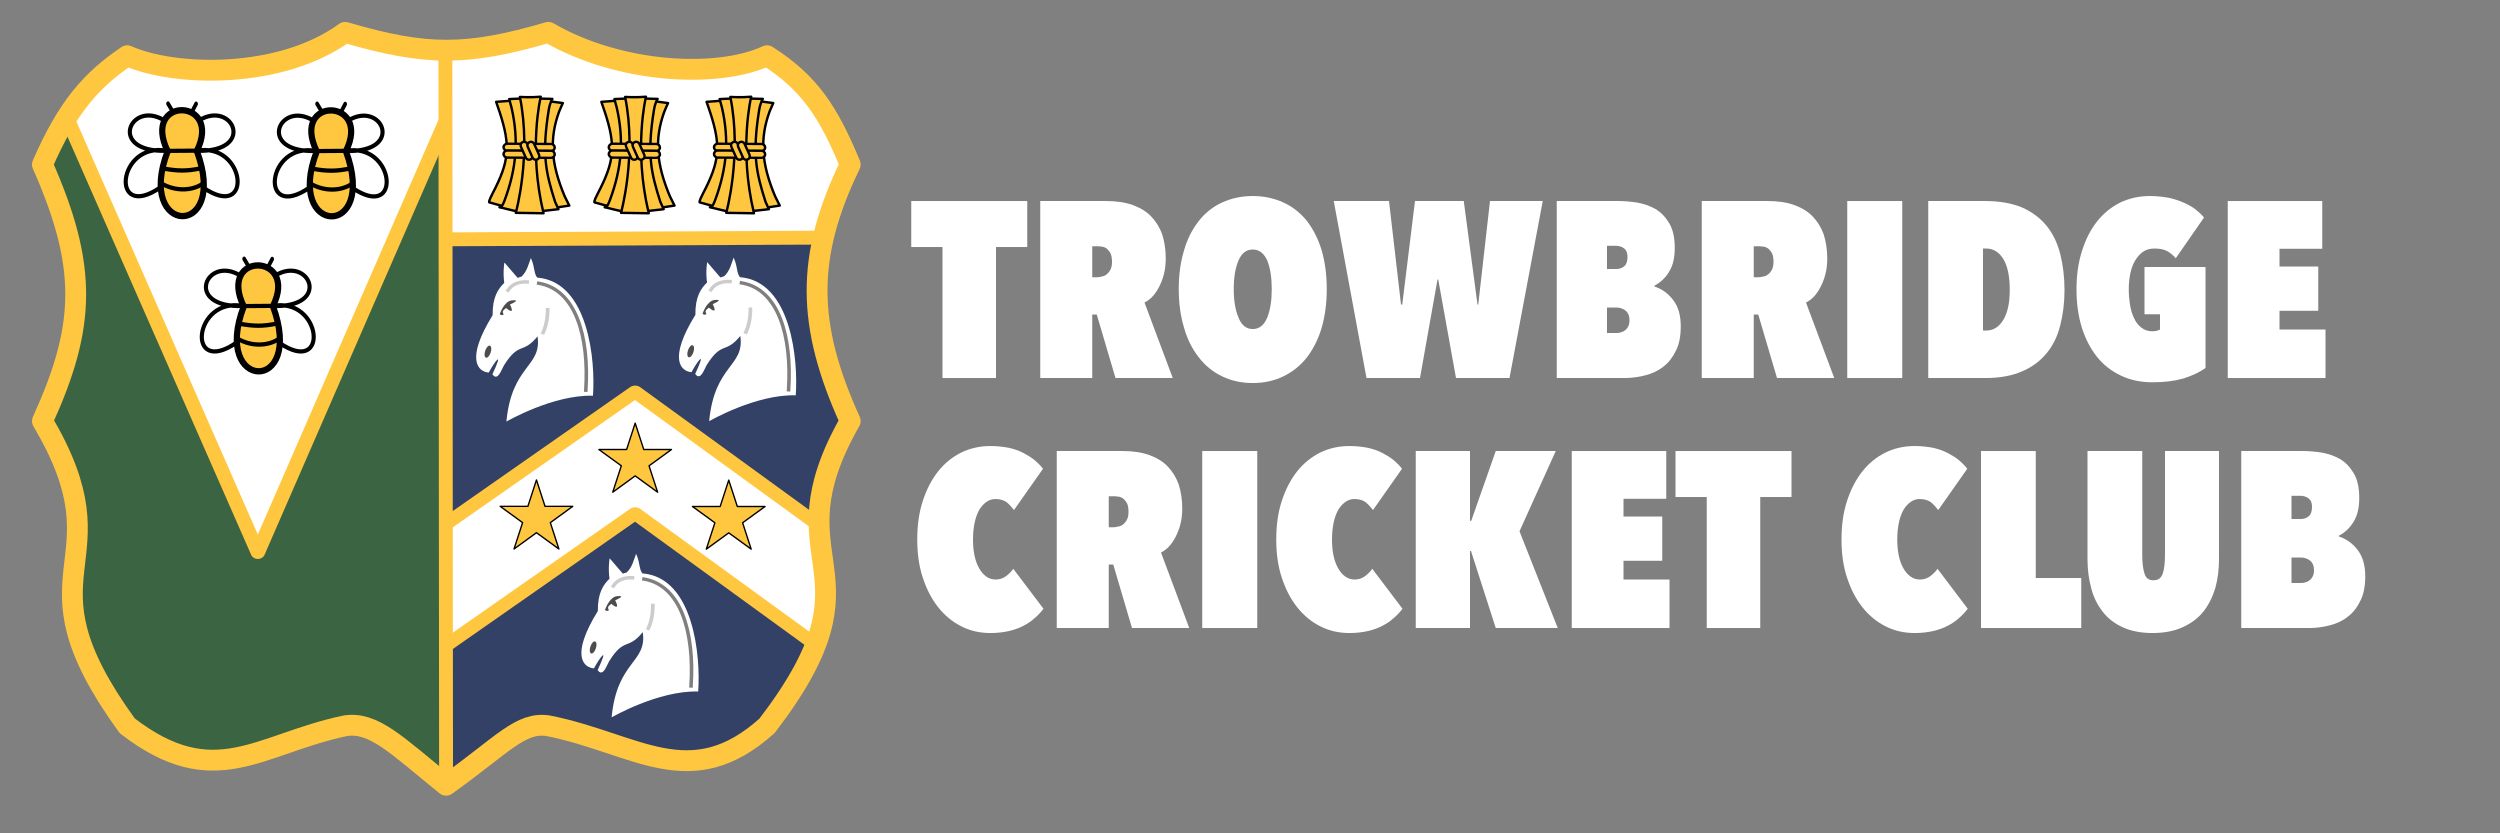 <?xml version="1.0" encoding="UTF-8" standalone="no"?>
<!DOCTYPE svg PUBLIC "-//W3C//DTD SVG 1.1//EN" "http://www.w3.org/Graphics/SVG/1.1/DTD/svg11.dtd">
<svg width="100%" height="100%" viewBox="0 0 3000 1000" version="1.1" xmlns="http://www.w3.org/2000/svg" xmlns:xlink="http://www.w3.org/1999/xlink" xml:space="preserve" xmlns:serif="http://www.serif.com/" style="fill-rule:evenodd;clip-rule:evenodd;stroke-linejoin:round;stroke-miterlimit:1.5;">
    <rect x="0" y="0" width="3000" height="1000" fill="#808080" stroke="none"/>
    <g id="fills" transform="matrix(1,0,0,1,14.064,3.5)">
        <path id="fill-white" d="M400.061,35.34C498.234,64.121 546.847,63.638 643.937,35.34C730.496,85.432 848.083,90.602 906.385,63.402C957.317,95.92 979.833,130.414 1006.18,193.936C952.57,304.759 953.782,386.297 1006.18,501.772C907.134,675.814 1053.66,675.621 906.385,867.461C814.221,950.129 749.337,888.444 643.937,867.461C610.541,862.104 588.976,890.503 521.216,938.766C461.079,889.934 434.105,862.056 400.061,867.461C296.091,889.401 243.245,948.118 138.606,867.461C-0.542,675.785 141.406,678.641 36.859,501.772C89.115,387.225 91.036,316.533 36.859,193.936C66.883,124.971 95.337,92.633 138.606,63.402C195.239,88.701 322.819,91.837 400.061,35.34Z" style="fill:white;"/>
        <path id="fill-green" d="M63.356,134.458L296.319,657.207L521.224,146.611L521.96,933.881L413.767,867.023L228.663,910.079L137.361,866.341L74.546,733.134L76.671,607.608L36.878,500.907L77.402,393.632L74.271,296.292L37.825,193.738L63.356,134.458Z" style="fill:rgb(59,100,66);"/>
        <path id="fill-blue-upper" d="M521.054,282.448L975.873,282.496L965.641,364.423L1007.66,500.388L976.579,571.286L971.571,627.242L747.362,468.008L521.768,624.14L521.054,282.448Z" style="fill:rgb(50,65,101);"/>
        <g id="fill-blue-lower" transform="matrix(1,0,0,1.034,0,-31.595)">
            <path d="M522.396,774.687L746.747,623.344L966.123,775.675L901.056,878.464L817.434,913.068L633.572,866.167L522.35,932.52L522.396,774.687Z" style="fill:rgb(50,65,101);"/>
        </g>
    </g>
    <g id="lines-inner" transform="matrix(1,0,0,1,14.064,3.5)">
        <path id="line-vertical" d="M520.407,56.741L521.216,938.766" style="fill:none;stroke:rgb(255,199,64);stroke-width:16.67px;"/>
        <path id="line-horizontal" d="M520.407,283.681L973.754,281.652" style="fill:none;stroke:rgb(255,199,64);stroke-width:16.67px;"/>
        <g id="line-chevron-bottom" transform="matrix(1,0,0,0.815,1,250.931)">
            <path d="M520.407,638.154L747.08,443.858L969.919,642.457" style="fill:none;stroke:rgb(255,199,64);stroke-width:18.27px;"/>
        </g>
        <g id="line-chevron-top" transform="matrix(1,0,0,0.815,1,104.931)">
            <path d="M520.407,638.154L747.08,443.858L969.919,642.457" style="fill:none;stroke:rgb(255,199,64);stroke-width:18.27px;"/>
        </g>
        <g id="line-v" transform="matrix(1,0,0,0.922,0,10.659)">
            <path d="M66.053,137.355L295.36,703.462L520.482,143.015" style="fill:none;stroke:rgb(255,199,64);stroke-width:17.33px;"/>
        </g>
    </g>
    <g id="line-outer" transform="matrix(1,0,0,1,14.064,3.5)">
        <path d="M400.061,35.34C498.234,64.121 546.847,63.638 643.937,35.34C730.496,85.432 848.083,90.602 906.385,63.402C957.317,95.92 979.833,130.414 1006.18,193.936C952.57,304.759 953.782,386.297 1006.18,501.772C907.134,675.814 1053.66,675.621 906.385,867.461C814.221,950.129 749.337,888.444 643.937,867.461C610.541,862.104 588.976,890.503 521.216,938.766C461.079,889.934 434.105,862.056 400.061,867.461C296.091,889.401 243.245,948.118 138.606,867.461C-0.542,675.785 141.406,678.641 36.859,501.772C89.115,387.225 91.036,316.533 36.859,193.936C66.883,124.971 95.337,92.633 138.606,63.402C195.239,88.701 322.819,91.837 400.061,35.34Z" style="fill:none;stroke:rgb(255,199,64);stroke-width:25px;stroke-linecap:round;"/>
    </g>
    <g id="stars" transform="matrix(1,0,0,1,15.064,17.5)">
        <g transform="matrix(1.335,0,0,1.335,-128.108,-90.248)">
            <g id="star-right">
                <g id="star">
                    <path d="M739.728,486.054L747.429,509.756L772.351,509.756L752.189,524.404L759.89,548.106L739.728,533.457L719.566,548.106L727.267,524.404L707.105,509.756L732.027,509.756L739.728,486.054Z" style="fill:rgb(255,199,64);stroke:black;stroke-width:1.25px;stroke-linecap:round;"/>
                </g>
            </g>
        </g>
        <g transform="matrix(1.335,0,0,1.335,-358.849,-90.426)">
            <use href="#star" id="star-left" />
        </g>
        <g transform="matrix(1.335,0,0,1.335,-240.384,-158.607)">
            <use href="#star" id="star-top" />
        </g>
    </g>
    <g id="bees" transform="matrix(1,0,0,1,14.064,3.5)">
        <g transform="matrix(0.84,0,0,0.859,41.735,47.83)">
            <g id="bee-bottom">
                <g id="bee">
                    <path d="M281.811,368.374C243.433,290.636 361.187,293.35 323.455,367.969C370.153,491.302 235.144,487.23 281.811,368.374Z" style="fill:rgb(255,199,64);stroke:black;stroke-width:8.83px;stroke-linecap:round;"/>
                    <g transform="matrix(-1,0,0,1,604.924,0)">
                        <path d="M328.047,325.217C376.536,295.937 410.166,370.355 324.436,367.69C395.175,354.7 406.129,467.302 334.012,419.224" style="fill:none;stroke:black;stroke-width:5.89px;stroke-linecap:round;"/>
                    </g>
                    <g transform="matrix(1,0,0,1,-1.342,0)">
                        <path d="M328.047,325.217C376.536,295.937 410.166,370.355 324.436,367.69C395.175,354.7 406.129,467.302 334.012,419.224" style="fill:none;stroke:black;stroke-width:5.89px;stroke-linecap:round;"/>
                    </g>
                    <g transform="matrix(0.579,0,0,0.727,132.908,85.916)">
                        <path d="M315.886,314.432L327.327,297.455" style="fill:none;stroke:black;stroke-width:8.94px;stroke-linecap:round;"/>
                    </g>
                    <path d="M281.605,367.835L325.044,367.521" style="fill:none;stroke:black;stroke-width:5.89px;stroke-linecap:round;"/>
                    <g transform="matrix(0.956,0,0,1,12.03,0)">
                        <path d="M275.047,392.297C296.374,396.186 311.782,396.293 331.535,392.198" style="fill:none;stroke:black;stroke-width:6.02px;stroke-linecap:round;"/>
                    </g>
                    <g transform="matrix(0.962,0,0,1,11.534,4)">
                        <path d="M271.71,409.366C292.276,420.573 316.928,420.028 333.263,409.575" style="fill:none;stroke:black;stroke-width:6px;stroke-linecap:round;"/>
                    </g>
                    <g transform="matrix(0.576,0,0,0.717,122.793,88.717)">
                        <path d="M289.536,313.948L276.967,297.299" style="fill:none;stroke:black;stroke-width:9.03px;stroke-linecap:round;"/>
                    </g>
                </g>
            </g>
        </g>
        <g transform="matrix(0.84,0,0,0.859,129.312,-138.197)">
            <use href="#bee" id="bee-right" />
        </g>
        <g transform="matrix(0.84,0,0,0.859,-49.573,-138.423)">
            <use href="#bee" id="bee-left" />
        </g>
    </g>
    <g id="garbs" transform="matrix(1,0,0,1,18.064,10.5)">
        <g transform="matrix(1.359,0,0,1.359,18.659,-80.297)">
            <g id="garb-right">
                <g id="garb">
                    <path d="M608.201,226.919C619.332,196.39 620.485,177.144 611.382,145.778C609.64,139.776 610.117,140.299 610.117,140.299L596.889,141.299L600.034,150.518C609.766,180.227 608.473,194.059 593.833,222.018C589.847,229.63 590.768,230.045 590.768,230.045L604.454,233.803L608.201,226.919Z" style="fill:rgb(255,199,64);stroke:black;stroke-width:2.15px;stroke-miterlimit:2;"/>
                    <path d="M657.424,224.729C645.018,195.227 643.931,173.502 652.459,149.98C653.507,147.275 655.779,142.37 655.779,142.37L643.308,140.709L641.174,146.583C632.417,181.8 636.503,199.503 645.902,229.575C647.624,235.084 648.059,234.928 648.059,234.928L661.489,232.881L657.424,224.729Z" style="fill:rgb(255,199,64);stroke:black;stroke-width:2.15px;stroke-miterlimit:2;"/>
                    <path d="M619.449,231.58C633.996,200.454 628.83,171.806 622.665,143.672L620.745,138.287L608.424,138.847L610.455,146.347C616.986,174.725 614.901,199.921 604.412,228.141C601.313,236.479 599.834,234.333 599.834,234.333L617.655,238.63L619.449,231.58Z" style="fill:rgb(255,199,64);stroke:black;stroke-width:2.15px;stroke-miterlimit:2;"/>
                    <path d="M648.891,229.417C640.821,203.864 636.937,187.794 643.395,148.085C644.519,141.536 646.561,138.686 646.561,138.686L631.74,138.312L630.345,144.404C625.593,181.934 623.855,195.502 634.868,230.795L635.708,237.931L651.887,236.077L648.891,229.417Z" style="fill:rgb(255,199,64);stroke:black;stroke-width:2.15px;stroke-miterlimit:2;"/>
                    <g transform="matrix(1,0,0,1.006,2.84217e-14,-1.469)">
                        <path d="M638.744,239.7C625.063,183.076 636.275,137.414 636.275,137.414C627.679,138.211 617.861,137.604 617.861,137.604C628.357,188.734 614.264,239.33 614.264,239.33L638.744,239.7Z" style="fill:rgb(255,199,64);stroke:black;stroke-width:2.14px;stroke-miterlimit:2;"/>
                    </g>
                    <g transform="matrix(1.049,0,0,1,-31.081,1)">
                        <path d="M608.015,183.521L644.783,183.73C646.508,183.74 647.916,182.348 647.926,180.623C647.935,178.898 646.543,177.49 644.818,177.48L608.051,177.271C606.326,177.261 604.918,178.654 604.908,180.378C604.898,182.103 606.29,183.511 608.015,183.521Z" style="fill:rgb(255,199,64);stroke:black;stroke-width:2.09px;stroke-miterlimit:2;"/>
                    </g>
                    <g transform="matrix(1.049,0,0,1,-31.081,7)">
                        <path d="M608.015,183.521L644.783,183.73C646.508,183.74 647.916,182.348 647.926,180.623C647.935,178.898 646.543,177.49 644.818,177.48L608.051,177.271C606.326,177.261 604.918,178.654 604.908,180.378C604.898,182.103 606.29,183.511 608.015,183.521Z" style="fill:rgb(255,199,64);stroke:black;stroke-width:2.09px;stroke-miterlimit:2;"/>
                    </g>
                    <g transform="matrix(1,0,0,1,-2,1.42109e-14)">
                        <path d="M620.757,180.965L625.096,190.6C625.804,192.173 627.656,192.875 629.228,192.166C630.801,191.458 631.503,189.606 630.794,188.034L626.456,178.399C625.747,176.826 623.896,176.124 622.323,176.832C620.75,177.541 620.048,179.392 620.757,180.965Z" style="fill:rgb(255,199,64);stroke:black;stroke-width:2.15px;stroke-miterlimit:2;"/>
                    </g>
                    <g transform="matrix(1,0,0,1,4,1.42109e-14)">
                        <path d="M620.757,180.965L625.096,190.6C625.804,192.173 627.656,192.875 629.228,192.166C630.801,191.458 631.503,189.606 630.794,188.034L626.456,178.399C625.747,176.826 623.896,176.124 622.323,176.832C620.75,177.541 620.048,179.392 620.757,180.965Z" style="fill:rgb(255,199,64);stroke:black;stroke-width:2.15px;stroke-miterlimit:2;"/>
                    </g>
                </g>
            </g>
        </g>
        <g transform="matrix(1.359,0,0,1.359,-107.606,-80.297)">
            <use href="#garb" id="garb-centre" />
        </g>
        <g transform="matrix(1.359,0,0,1.359,-233.87,-80.297)">
            <use href="#garb" id="garb-centre" />
        </g>
    </g>
    <g id="horses" transform="matrix(1,0,0,1,14.064,3.5)">
        <g transform="matrix(1.024,0,0,1.024,134.648,354.134)">
            <g id="horse-bottom">
                <g id="horse">
                    <g transform="matrix(1,0,0,1,-2,1)">
                        <path d="M609.636,321.69C670.394,326.581 677.933,420.72 674.96,460.112C628.207,458.727 573.509,490.422 573.509,490.422C579.844,423.666 615.281,426.842 610.009,390.524C592.355,412.257 588.645,395.914 570.53,424.758C567.446,430.366 563.221,443.6 557.133,435.013C571.238,404.74 559.545,420.411 552.802,433.001C540.683,432.005 524.82,418.454 557.378,365.77C557.072,344.407 563.981,334.739 571.003,327.924C569.201,314.638 571.194,304.025 571.194,304.025L586.659,321.985C586.659,321.985 586.665,321.931 591.192,320.548C597.863,314.322 599.536,305.605 602.201,298.728C607.202,309.887 605.398,316.584 609.636,321.69Z" style="fill:white;"/>
                    </g>
                    <g transform="matrix(1,0,0,0.946,0,17.938)">
                        <path d="M609.378,329.17C652.695,336.829 668.7,395.159 664.584,461.653" style="fill:none;stroke:black;stroke-opacity:0.5;stroke-width:4.18px;stroke-linecap:square;"/>
                    </g>
                    <path d="M595.981,327.808C587.479,327.28 578.217,329.756 573.464,337.524" style="fill:none;stroke:black;stroke-opacity:0.2;stroke-width:4.07px;stroke-linecap:square;"/>
                    <g transform="matrix(1.329,0,0,1.145,-197.116,-55.262)">
                        <path d="M614.718,362.747C614.718,362.747 615.122,375.61 610.687,386.422" style="fill:none;stroke:black;stroke-opacity:0.2;stroke-width:3.28px;stroke-linecap:square;"/>
                    </g>
                    <g transform="matrix(1.752,0.577,-0.371,1.128,-263.715,-368.341)">
                        <ellipse cx="550.738" cy="407.855" rx="1.827" ry="6.235" style="fill-opacity:0.7;"/>
                    </g>
                    <path d="M563.77,365.449C563.77,365.449 568.744,350.085 578.193,349.349C587.643,348.613 580.202,352.167 575.71,354.193C577.301,357.408 581.576,366.839 571.104,358.357C567.726,361.338 566.171,361.884 568.346,365.876C565.627,367.892 563.77,365.449 563.77,365.449Z" style="fill-opacity:0.7;"/>
                </g>
            </g>
        </g>
        <g transform="matrix(1.024,0,0,1.024,251.704,-1.306)">
            <use href="#horse" id="horse-right" />
        </g>
        <g transform="matrix(1.024,0,0,1.024,8.38,-0.822)">
            <use href="#horse" id="horse-left" />
        </g>
    </g>
    <g id="title" transform="matrix(1,0,0,1,-22,45.5)">
        <g transform="matrix(300,0,0,300,1115.5,408.132)">
            <path d="M0.339,-0L0.125,-0L0.125,-0.524L0,-0.524L0,-0.708L0.464,-0.708L0.464,-0.524L0.339,-0.524L0.339,-0Z" style="fill:white;fill-rule:nonzero;"/>
        </g>
        <g transform="matrix(300,0,0,300,1254.7,408.132)">
            <path d="M0.278,-0.254L0.26,-0.254L0.26,-0L0.052,-0L0.052,-0.708L0.315,-0.708C0.356,-0.708 0.391,-0.703 0.422,-0.692C0.452,-0.681 0.477,-0.666 0.496,-0.646C0.515,-0.626 0.53,-0.602 0.54,-0.574C0.549,-0.545 0.554,-0.513 0.554,-0.478C0.554,-0.454 0.551,-0.432 0.546,-0.413C0.541,-0.394 0.534,-0.377 0.526,-0.362C0.518,-0.347 0.509,-0.334 0.499,-0.324C0.489,-0.314 0.479,-0.307 0.469,-0.302L0.582,-0L0.353,-0L0.278,-0.254ZM0.26,-0.527L0.26,-0.403L0.278,-0.403C0.284,-0.403 0.291,-0.404 0.298,-0.406C0.305,-0.407 0.312,-0.41 0.318,-0.415C0.324,-0.42 0.329,-0.426 0.333,-0.434C0.337,-0.442 0.339,-0.452 0.339,-0.465C0.339,-0.478 0.337,-0.489 0.334,-0.497C0.33,-0.505 0.325,-0.511 0.32,-0.516C0.314,-0.521 0.308,-0.524 0.302,-0.525C0.295,-0.526 0.289,-0.527 0.284,-0.527L0.26,-0.527Z" style="fill:white;fill-rule:nonzero;"/>
        </g>
        <g transform="matrix(300,0,0,300,1429.3,408.132)">
            <path d="M0.024,-0.356C0.024,-0.413 0.031,-0.464 0.045,-0.51C0.058,-0.556 0.078,-0.595 0.104,-0.628C0.129,-0.66 0.16,-0.685 0.197,-0.702C0.234,-0.719 0.275,-0.728 0.32,-0.728C0.365,-0.728 0.406,-0.719 0.443,-0.702C0.48,-0.685 0.511,-0.66 0.537,-0.628C0.562,-0.595 0.582,-0.556 0.596,-0.51C0.609,-0.464 0.616,-0.413 0.616,-0.356C0.616,-0.299 0.609,-0.248 0.596,-0.202C0.582,-0.155 0.562,-0.116 0.537,-0.083C0.511,-0.05 0.48,-0.025 0.443,-0.007C0.406,0.011 0.365,0.02 0.32,0.02C0.275,0.02 0.234,0.011 0.197,-0.007C0.16,-0.025 0.129,-0.05 0.104,-0.083C0.078,-0.116 0.058,-0.155 0.045,-0.202C0.031,-0.248 0.024,-0.299 0.024,-0.356ZM0.244,-0.356C0.244,-0.31 0.25,-0.272 0.263,-0.242C0.275,-0.211 0.294,-0.196 0.32,-0.196C0.346,-0.196 0.365,-0.211 0.378,-0.242C0.39,-0.272 0.396,-0.31 0.396,-0.356C0.396,-0.402 0.39,-0.44 0.378,-0.47C0.365,-0.499 0.346,-0.514 0.32,-0.514C0.294,-0.514 0.275,-0.499 0.263,-0.47C0.25,-0.44 0.244,-0.402 0.244,-0.356Z" style="fill:white;fill-rule:nonzero;"/>
        </g>
        <g transform="matrix(300,0,0,300,1621.3,408.132)">
            <path d="M0.349,-0L0.135,-0L0.004,-0.708L0.225,-0.708L0.273,-0.294L0.278,-0.294L0.329,-0.708L0.524,-0.708L0.579,-0.294L0.582,-0.294L0.629,-0.708L0.84,-0.708L0.707,-0L0.493,-0L0.422,-0.394L0.419,-0.394L0.349,-0Z" style="fill:white;fill-rule:nonzero;"/>
        </g>
        <g transform="matrix(300,0,0,300,1874.5,408.132)">
            <path d="M0.253,-0.529L0.253,-0.436L0.289,-0.436C0.303,-0.436 0.314,-0.44 0.323,-0.448C0.331,-0.455 0.335,-0.468 0.335,-0.485C0.335,-0.5 0.331,-0.511 0.322,-0.518C0.313,-0.525 0.302,-0.529 0.289,-0.529L0.253,-0.529ZM0.253,-0.282L0.253,-0.18L0.291,-0.18C0.306,-0.18 0.319,-0.185 0.329,-0.194C0.338,-0.203 0.343,-0.215 0.343,-0.23C0.343,-0.248 0.338,-0.261 0.327,-0.27C0.316,-0.278 0.304,-0.282 0.291,-0.282L0.253,-0.282ZM0.443,-0.366C0.471,-0.357 0.496,-0.34 0.517,-0.313C0.538,-0.286 0.548,-0.251 0.548,-0.207C0.548,-0.168 0.542,-0.136 0.529,-0.11C0.516,-0.083 0.5,-0.062 0.479,-0.046C0.458,-0.029 0.434,-0.018 0.407,-0.011C0.38,-0.004 0.352,-0 0.323,-0L0.052,-0L0.052,-0.708L0.298,-0.708C0.321,-0.708 0.346,-0.706 0.373,-0.702C0.4,-0.697 0.424,-0.689 0.447,-0.676C0.469,-0.663 0.487,-0.644 0.502,-0.619C0.517,-0.594 0.524,-0.561 0.524,-0.52C0.524,-0.482 0.517,-0.451 0.502,-0.426C0.487,-0.401 0.467,-0.382 0.442,-0.369L0.443,-0.366Z" style="fill:white;fill-rule:nonzero;"/>
        </g>
        <g transform="matrix(300,0,0,300,2048.5,408.132)">
            <path d="M0.278,-0.254L0.26,-0.254L0.26,-0L0.052,-0L0.052,-0.708L0.315,-0.708C0.356,-0.708 0.391,-0.703 0.422,-0.692C0.452,-0.681 0.477,-0.666 0.496,-0.646C0.515,-0.626 0.53,-0.602 0.54,-0.574C0.549,-0.545 0.554,-0.513 0.554,-0.478C0.554,-0.454 0.551,-0.432 0.546,-0.413C0.541,-0.394 0.534,-0.377 0.526,-0.362C0.518,-0.347 0.509,-0.334 0.499,-0.324C0.489,-0.314 0.479,-0.307 0.469,-0.302L0.582,-0L0.353,-0L0.278,-0.254ZM0.26,-0.527L0.26,-0.403L0.278,-0.403C0.284,-0.403 0.291,-0.404 0.298,-0.406C0.305,-0.407 0.312,-0.41 0.318,-0.415C0.324,-0.42 0.329,-0.426 0.333,-0.434C0.337,-0.442 0.339,-0.452 0.339,-0.465C0.339,-0.478 0.337,-0.489 0.334,-0.497C0.33,-0.505 0.325,-0.511 0.32,-0.516C0.314,-0.521 0.308,-0.524 0.302,-0.525C0.295,-0.526 0.289,-0.527 0.284,-0.527L0.26,-0.527Z" style="fill:white;fill-rule:nonzero;"/>
        </g>
        <g transform="matrix(300,0,0,300,2223.1,408.132)">
            <rect x="0.052" y="-0.708" width="0.22" height="0.708" style="fill:white;fill-rule:nonzero;"/>
        </g>
        <g transform="matrix(300,0,0,300,2320.3,408.132)">
            <path d="M0.052,-0L0.052,-0.708L0.28,-0.708C0.338,-0.708 0.387,-0.699 0.428,-0.682C0.468,-0.664 0.501,-0.639 0.526,-0.608C0.551,-0.577 0.569,-0.539 0.58,-0.496C0.591,-0.452 0.597,-0.404 0.597,-0.352C0.597,-0.301 0.591,-0.254 0.58,-0.211C0.569,-0.167 0.551,-0.13 0.526,-0.1C0.501,-0.069 0.468,-0.044 0.428,-0.027C0.387,-0.009 0.338,-0 0.28,-0L0.052,-0ZM0.378,-0.352C0.378,-0.405 0.37,-0.446 0.353,-0.475C0.336,-0.503 0.313,-0.518 0.284,-0.518L0.271,-0.518L0.271,-0.19L0.284,-0.19C0.313,-0.19 0.336,-0.205 0.353,-0.234C0.37,-0.263 0.378,-0.302 0.378,-0.352Z" style="fill:white;fill-rule:nonzero;"/>
        </g>
        <g transform="matrix(300,0,0,300,2506.6,408.132)">
            <path d="M0.328,0.017C0.281,0.017 0.238,0.008 0.201,-0.01C0.163,-0.028 0.131,-0.053 0.105,-0.086C0.079,-0.119 0.059,-0.158 0.045,-0.203C0.031,-0.248 0.024,-0.299 0.024,-0.354C0.024,-0.411 0.031,-0.462 0.046,-0.508C0.06,-0.554 0.08,-0.593 0.106,-0.626C0.132,-0.659 0.163,-0.684 0.199,-0.702C0.235,-0.719 0.274,-0.728 0.317,-0.728C0.345,-0.728 0.37,-0.725 0.393,-0.721C0.416,-0.716 0.436,-0.709 0.454,-0.701C0.472,-0.693 0.488,-0.684 0.501,-0.674C0.514,-0.663 0.525,-0.653 0.534,-0.642L0.421,-0.479C0.411,-0.491 0.399,-0.501 0.386,-0.508C0.373,-0.515 0.356,-0.518 0.336,-0.518C0.318,-0.518 0.303,-0.514 0.29,-0.505C0.277,-0.496 0.267,-0.484 0.258,-0.469C0.249,-0.454 0.243,-0.436 0.239,-0.417C0.235,-0.397 0.233,-0.376 0.233,-0.354C0.233,-0.333 0.235,-0.313 0.238,-0.293C0.241,-0.273 0.247,-0.255 0.254,-0.24C0.261,-0.224 0.271,-0.211 0.283,-0.202C0.295,-0.192 0.31,-0.187 0.327,-0.187C0.339,-0.187 0.349,-0.189 0.358,-0.194L0.358,-0.255L0.296,-0.255L0.296,-0.444L0.54,-0.444L0.54,-0.04C0.516,-0.023 0.486,-0.009 0.451,0.002C0.416,0.012 0.375,0.017 0.328,0.017Z" style="fill:white;fill-rule:nonzero;"/>
        </g>
        <g transform="matrix(300,0,0,300,2679.7,408.132)">
            <path d="M0.052,-0.708L0.43,-0.708L0.43,-0.517L0.259,-0.517L0.259,-0.446L0.414,-0.446L0.414,-0.269L0.259,-0.269L0.259,-0.194L0.443,-0.194L0.443,-0L0.052,-0L0.052,-0.708Z" style="fill:white;fill-rule:nonzero;"/>
        </g>
        <g transform="matrix(300,0,0,300,1115.5,708.132)">
            <path d="M0.024,-0.354C0.024,-0.411 0.031,-0.462 0.046,-0.508C0.061,-0.554 0.081,-0.593 0.107,-0.626C0.133,-0.659 0.164,-0.684 0.2,-0.702C0.235,-0.719 0.274,-0.728 0.317,-0.728C0.344,-0.728 0.368,-0.725 0.39,-0.721C0.412,-0.716 0.432,-0.709 0.449,-0.7C0.466,-0.691 0.481,-0.682 0.494,-0.671C0.507,-0.66 0.518,-0.649 0.527,-0.637L0.411,-0.472C0.402,-0.483 0.393,-0.494 0.382,-0.503C0.371,-0.511 0.356,-0.516 0.337,-0.516C0.323,-0.516 0.311,-0.512 0.3,-0.504C0.289,-0.496 0.279,-0.485 0.271,-0.471C0.263,-0.456 0.257,-0.439 0.253,-0.419C0.249,-0.399 0.247,-0.377 0.247,-0.354C0.247,-0.331 0.249,-0.309 0.253,-0.29C0.257,-0.271 0.263,-0.254 0.271,-0.24C0.279,-0.225 0.289,-0.214 0.3,-0.206C0.311,-0.198 0.324,-0.194 0.338,-0.194C0.354,-0.194 0.368,-0.199 0.38,-0.208C0.391,-0.217 0.401,-0.226 0.408,-0.237L0.529,-0.077C0.519,-0.064 0.507,-0.051 0.494,-0.04C0.481,-0.028 0.466,-0.018 0.449,-0.009C0.432,-0 0.412,0.007 0.391,0.012C0.369,0.017 0.344,0.02 0.317,0.02C0.274,0.02 0.235,0.011 0.2,-0.007C0.164,-0.025 0.133,-0.051 0.107,-0.084C0.081,-0.117 0.061,-0.156 0.046,-0.202C0.031,-0.247 0.024,-0.298 0.024,-0.354Z" style="fill:white;fill-rule:nonzero;"/>
        </g>
        <g transform="matrix(300,0,0,300,1274.5,708.132)">
            <path d="M0.278,-0.254L0.26,-0.254L0.26,-0L0.052,-0L0.052,-0.708L0.315,-0.708C0.356,-0.708 0.391,-0.703 0.422,-0.692C0.452,-0.681 0.477,-0.666 0.496,-0.646C0.515,-0.626 0.53,-0.602 0.54,-0.574C0.549,-0.545 0.554,-0.513 0.554,-0.478C0.554,-0.454 0.551,-0.432 0.546,-0.413C0.541,-0.394 0.534,-0.377 0.526,-0.362C0.518,-0.347 0.509,-0.334 0.499,-0.324C0.489,-0.314 0.479,-0.307 0.469,-0.302L0.582,-0L0.353,-0L0.278,-0.254ZM0.26,-0.527L0.26,-0.403L0.278,-0.403C0.284,-0.403 0.291,-0.404 0.298,-0.406C0.305,-0.407 0.312,-0.41 0.318,-0.415C0.324,-0.42 0.329,-0.426 0.333,-0.434C0.337,-0.442 0.339,-0.452 0.339,-0.465C0.339,-0.478 0.337,-0.489 0.334,-0.497C0.33,-0.505 0.325,-0.511 0.32,-0.516C0.314,-0.521 0.308,-0.524 0.302,-0.525C0.295,-0.526 0.289,-0.527 0.284,-0.527L0.26,-0.527Z" style="fill:white;fill-rule:nonzero;"/>
        </g>
        <g transform="matrix(300,0,0,300,1449.1,708.132)">
            <rect x="0.052" y="-0.708" width="0.22" height="0.708" style="fill:white;fill-rule:nonzero;"/>
        </g>
        <g transform="matrix(300,0,0,300,1546.3,708.132)">
            <path d="M0.024,-0.354C0.024,-0.411 0.031,-0.462 0.046,-0.508C0.061,-0.554 0.081,-0.593 0.107,-0.626C0.133,-0.659 0.164,-0.684 0.2,-0.702C0.235,-0.719 0.274,-0.728 0.317,-0.728C0.344,-0.728 0.368,-0.725 0.39,-0.721C0.412,-0.716 0.432,-0.709 0.449,-0.7C0.466,-0.691 0.481,-0.682 0.494,-0.671C0.507,-0.66 0.518,-0.649 0.527,-0.637L0.411,-0.472C0.402,-0.483 0.393,-0.494 0.382,-0.503C0.371,-0.511 0.356,-0.516 0.337,-0.516C0.323,-0.516 0.311,-0.512 0.3,-0.504C0.289,-0.496 0.279,-0.485 0.271,-0.471C0.263,-0.456 0.257,-0.439 0.253,-0.419C0.249,-0.399 0.247,-0.377 0.247,-0.354C0.247,-0.331 0.249,-0.309 0.253,-0.29C0.257,-0.271 0.263,-0.254 0.271,-0.24C0.279,-0.225 0.289,-0.214 0.3,-0.206C0.311,-0.198 0.324,-0.194 0.338,-0.194C0.354,-0.194 0.368,-0.199 0.38,-0.208C0.391,-0.217 0.401,-0.226 0.408,-0.237L0.529,-0.077C0.519,-0.064 0.507,-0.051 0.494,-0.04C0.481,-0.028 0.466,-0.018 0.449,-0.009C0.432,-0 0.412,0.007 0.391,0.012C0.369,0.017 0.344,0.02 0.317,0.02C0.274,0.02 0.235,0.011 0.2,-0.007C0.164,-0.025 0.133,-0.051 0.107,-0.084C0.081,-0.117 0.061,-0.156 0.046,-0.202C0.031,-0.247 0.024,-0.298 0.024,-0.354Z" style="fill:white;fill-rule:nonzero;"/>
        </g>
        <g transform="matrix(300,0,0,300,1705.3,708.132)">
            <path d="M0.273,-0.308L0.269,-0.308L0.269,-0L0.052,-0L0.052,-0.708L0.269,-0.708L0.269,-0.429L0.274,-0.429L0.372,-0.708L0.612,-0.708L0.467,-0.387L0.62,-0L0.372,-0L0.273,-0.308Z" style="fill:white;fill-rule:nonzero;"/>
        </g>
        <g transform="matrix(300,0,0,300,1892.5,708.132)">
            <path d="M0.052,-0.708L0.43,-0.708L0.43,-0.517L0.259,-0.517L0.259,-0.446L0.414,-0.446L0.414,-0.269L0.259,-0.269L0.259,-0.194L0.443,-0.194L0.443,-0L0.052,-0L0.052,-0.708Z" style="fill:white;fill-rule:nonzero;"/>
        </g>
        <g transform="matrix(300,0,0,300,2032.6,708.132)">
            <path d="M0.339,-0L0.125,-0L0.125,-0.524L0,-0.524L0,-0.708L0.464,-0.708L0.464,-0.524L0.339,-0.524L0.339,-0Z" style="fill:white;fill-rule:nonzero;"/>
        </g>
        <g transform="matrix(300,0,0,300,2224.6,708.132)">
            <path d="M0.024,-0.354C0.024,-0.411 0.031,-0.462 0.046,-0.508C0.061,-0.554 0.081,-0.593 0.107,-0.626C0.133,-0.659 0.164,-0.684 0.2,-0.702C0.235,-0.719 0.274,-0.728 0.317,-0.728C0.344,-0.728 0.368,-0.725 0.39,-0.721C0.412,-0.716 0.432,-0.709 0.449,-0.7C0.466,-0.691 0.481,-0.682 0.494,-0.671C0.507,-0.66 0.518,-0.649 0.527,-0.637L0.411,-0.472C0.402,-0.483 0.393,-0.494 0.382,-0.503C0.371,-0.511 0.356,-0.516 0.337,-0.516C0.323,-0.516 0.311,-0.512 0.3,-0.504C0.289,-0.496 0.279,-0.485 0.271,-0.471C0.263,-0.456 0.257,-0.439 0.253,-0.419C0.249,-0.399 0.247,-0.377 0.247,-0.354C0.247,-0.331 0.249,-0.309 0.253,-0.29C0.257,-0.271 0.263,-0.254 0.271,-0.24C0.279,-0.225 0.289,-0.214 0.3,-0.206C0.311,-0.198 0.324,-0.194 0.338,-0.194C0.354,-0.194 0.368,-0.199 0.38,-0.208C0.391,-0.217 0.401,-0.226 0.408,-0.237L0.529,-0.077C0.519,-0.064 0.507,-0.051 0.494,-0.04C0.481,-0.028 0.466,-0.018 0.449,-0.009C0.432,-0 0.412,0.007 0.391,0.012C0.369,0.017 0.344,0.02 0.317,0.02C0.274,0.02 0.235,0.011 0.2,-0.007C0.164,-0.025 0.133,-0.051 0.107,-0.084C0.081,-0.117 0.061,-0.156 0.046,-0.202C0.031,-0.247 0.024,-0.298 0.024,-0.354Z" style="fill:white;fill-rule:nonzero;"/>
        </g>
        <g transform="matrix(300,0,0,300,2383.6,708.132)">
            <path d="M0.052,-0.708L0.271,-0.708L0.271,-0.2L0.453,-0.2L0.453,-0L0.052,-0L0.052,-0.708Z" style="fill:white;fill-rule:nonzero;"/>
        </g>
        <g transform="matrix(300,0,0,300,2515.9,708.132)">
            <path d="M0.297,0.02C0.25,0.02 0.211,0.012 0.178,-0.003C0.145,-0.018 0.119,-0.038 0.098,-0.065C0.077,-0.092 0.061,-0.123 0.052,-0.159C0.042,-0.195 0.037,-0.234 0.037,-0.276L0.037,-0.708L0.256,-0.708L0.256,-0.295C0.256,-0.261 0.259,-0.235 0.265,-0.218C0.27,-0.2 0.282,-0.191 0.301,-0.191C0.32,-0.191 0.332,-0.2 0.338,-0.218C0.344,-0.235 0.347,-0.261 0.347,-0.295L0.347,-0.708L0.563,-0.708L0.563,-0.276C0.563,-0.234 0.558,-0.195 0.548,-0.159C0.537,-0.123 0.521,-0.092 0.5,-0.065C0.478,-0.038 0.45,-0.018 0.417,-0.003C0.384,0.012 0.344,0.02 0.297,0.02Z" style="fill:white;fill-rule:nonzero;"/>
        </g>
        <g transform="matrix(300,0,0,300,2695.9,708.132)">
            <path d="M0.253,-0.529L0.253,-0.436L0.289,-0.436C0.303,-0.436 0.314,-0.44 0.323,-0.448C0.331,-0.455 0.335,-0.468 0.335,-0.485C0.335,-0.5 0.331,-0.511 0.322,-0.518C0.313,-0.525 0.302,-0.529 0.289,-0.529L0.253,-0.529ZM0.253,-0.282L0.253,-0.18L0.291,-0.18C0.306,-0.18 0.319,-0.185 0.329,-0.194C0.338,-0.203 0.343,-0.215 0.343,-0.23C0.343,-0.248 0.338,-0.261 0.327,-0.27C0.316,-0.278 0.304,-0.282 0.291,-0.282L0.253,-0.282ZM0.443,-0.366C0.471,-0.357 0.496,-0.34 0.517,-0.313C0.538,-0.286 0.548,-0.251 0.548,-0.207C0.548,-0.168 0.542,-0.136 0.529,-0.11C0.516,-0.083 0.5,-0.062 0.479,-0.046C0.458,-0.029 0.434,-0.018 0.407,-0.011C0.38,-0.004 0.352,-0 0.323,-0L0.052,-0L0.052,-0.708L0.298,-0.708C0.321,-0.708 0.346,-0.706 0.373,-0.702C0.4,-0.697 0.424,-0.689 0.447,-0.676C0.469,-0.663 0.487,-0.644 0.502,-0.619C0.517,-0.594 0.524,-0.561 0.524,-0.52C0.524,-0.482 0.517,-0.451 0.502,-0.426C0.487,-0.401 0.467,-0.382 0.442,-0.369L0.443,-0.366Z" style="fill:white;fill-rule:nonzero;"/>
        </g>
    </g>
</svg>
